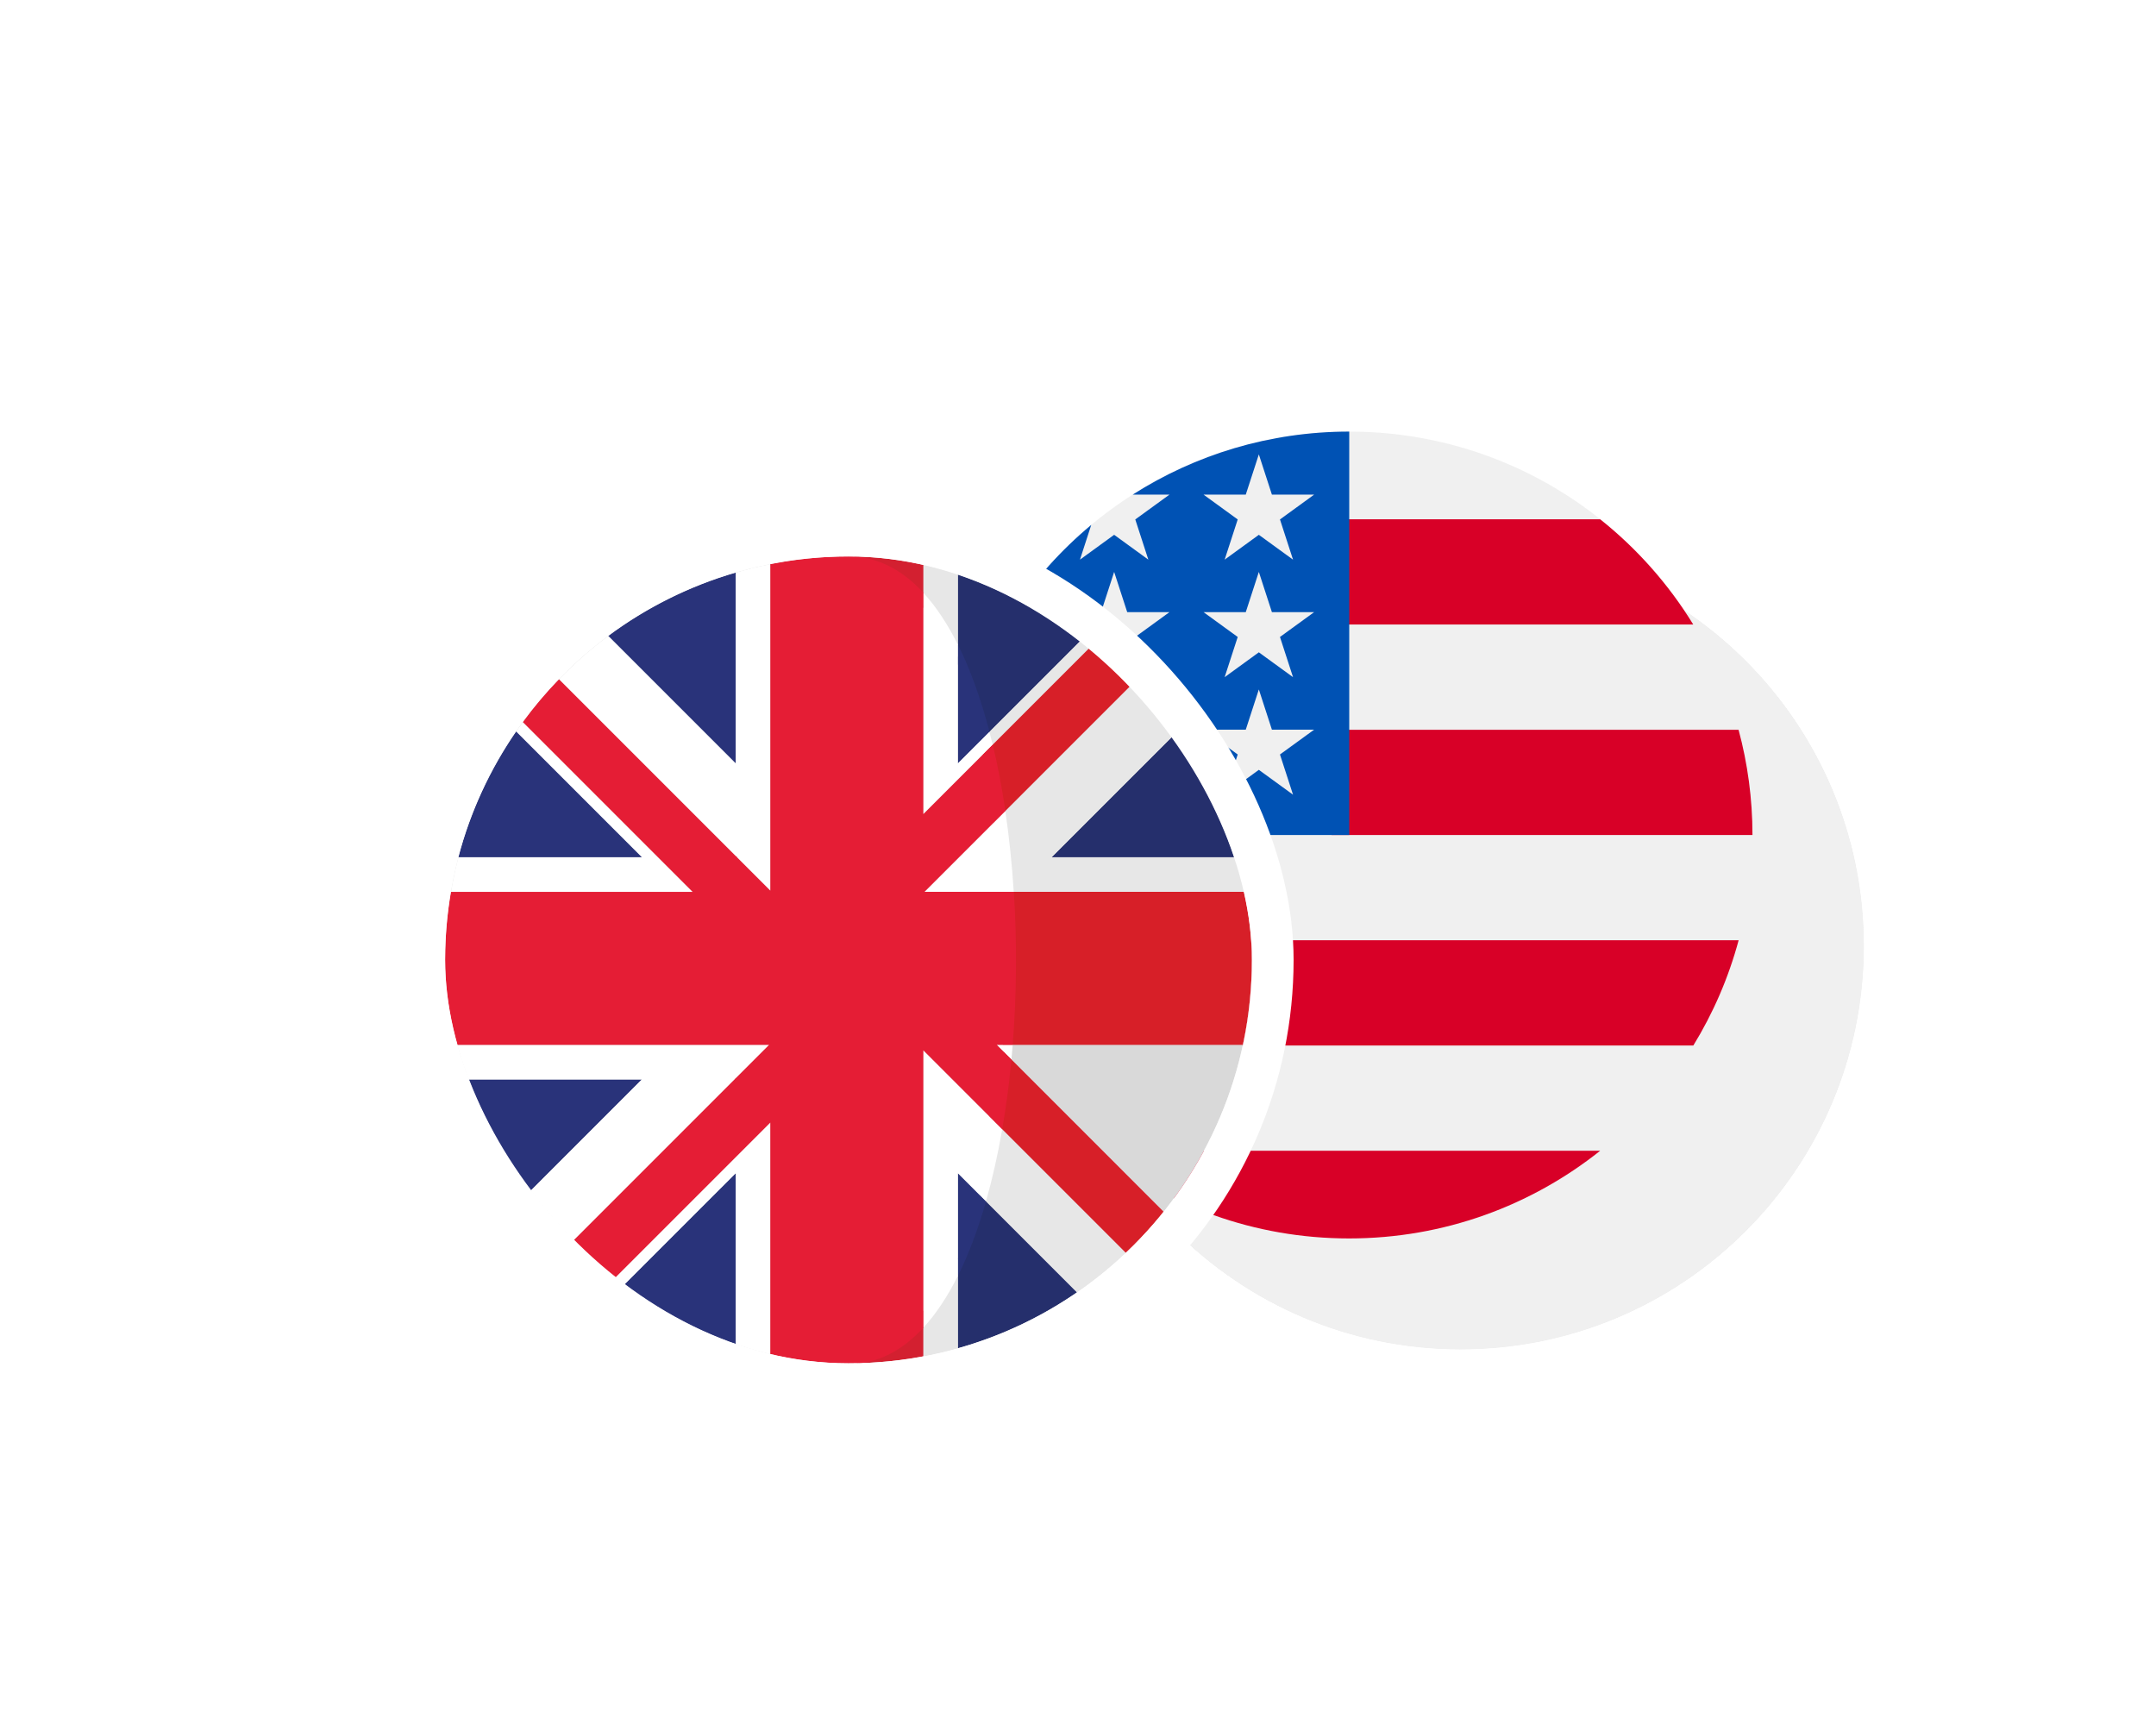 <svg width="155" height="124" viewBox="0 0 155 124" fill="none" xmlns="http://www.w3.org/2000/svg">
<g clip-path="url(#clip0_2331_3137)">
<g filter="url(#filter0_d_2331_3137)">
<g clip-path="url(#clip1_2331_3137)">
<path d="M68 60C68 43.984 80.984 31 97 31C113.016 31 126 43.984 126 60C126 76.016 113.016 89 97 89C80.984 89 68 76.016 68 60Z" fill="#D9D9D9"/>
<path d="M97.025 89.05C113.055 89.05 126.05 76.055 126.05 60.025C126.05 43.995 113.055 31 97.025 31C80.995 31 68 43.995 68 60.025C68 76.055 80.995 89.05 97.025 89.05Z" fill="#F0F0F0"/>
<path d="M97.026 72.644C103.995 72.644 109.646 66.994 109.646 60.025C109.646 53.055 103.995 47.405 97.026 47.405C90.056 47.405 84.406 53.055 84.406 60.025C84.406 66.994 90.056 72.644 97.026 72.644Z" fill="#D80027"/>
</g>
<path d="M97 29.5C113.845 29.5 127.5 43.155 127.5 60C127.5 76.845 113.845 90.5 97 90.5C80.155 90.5 66.5 76.845 66.5 60C66.5 43.155 80.155 29.5 97 29.5Z" stroke="white" stroke-width="3"/>
</g>
<path d="M97 89.025C113.016 89.025 126 76.041 126 60.025C126 44.009 113.016 31.025 97 31.025C80.984 31.025 68 44.009 68 60.025C68 76.041 80.984 89.025 97 89.025Z" fill="#F0F0F0"/>
<path d="M95.728 60.025H125.989C125.989 57.408 125.64 54.872 124.99 52.46H95.728V60.025Z" fill="#D80027"/>
<path d="M95.728 44.894H121.733C119.958 41.997 117.688 39.437 115.041 37.329H95.728V44.894Z" fill="#D80027"/>
<path d="M96.99 89.024C103.816 89.024 110.089 86.665 115.042 82.72H78.939C83.892 86.665 90.165 89.024 96.99 89.024Z" fill="#D80027"/>
<path d="M72.251 75.155H121.738C123.163 72.829 124.268 70.287 124.995 67.589H68.993C69.72 70.287 70.825 72.829 72.251 75.155Z" fill="#D80027"/>
<path d="M81.433 35.554H84.076L81.618 37.34L82.557 40.23L80.099 38.444L77.641 40.23L78.452 37.733C76.287 39.536 74.39 41.648 72.827 44.002H73.674L72.109 45.139C71.865 45.545 71.632 45.958 71.407 46.378L72.155 48.677L70.761 47.664C70.414 48.399 70.097 49.149 69.812 49.916L70.635 52.45H73.674L71.216 54.235L72.155 57.125L69.697 55.339L68.224 56.409C68.077 57.594 68 58.8 68 60.025H97C97 44.009 97 42.121 97 31.025C91.271 31.025 85.931 32.687 81.433 35.554ZM82.557 57.125L80.099 55.339L77.641 57.125L78.58 54.235L76.121 52.45H79.16L80.099 49.56L81.038 52.45H84.076L81.618 54.235L82.557 57.125ZM81.618 45.788L82.557 48.677L80.099 46.891L77.641 48.677L78.58 45.788L76.121 44.002H79.16L80.099 41.112L81.038 44.002H84.076L81.618 45.788ZM92.959 57.125L90.501 55.339L88.043 57.125L88.982 54.235L86.524 52.45H89.562L90.501 49.56L91.44 52.45H94.478L92.02 54.235L92.959 57.125ZM92.02 45.788L92.959 48.677L90.501 46.891L88.043 48.677L88.982 45.788L86.524 44.002H89.562L90.501 41.112L91.44 44.002H94.478L92.02 45.788ZM92.02 37.34L92.959 40.23L90.501 38.444L88.043 40.23L88.982 37.34L86.524 35.554H89.562L90.501 32.664L91.44 35.554H94.478L92.02 37.34Z" fill="#0052B4"/>
<g filter="url(#filter1_d_2331_3137)">
<g clip-path="url(#clip2_2331_3137)">
<rect x="24" y="32" width="58" height="58" rx="29" fill="#D9D9D9"/>
<path d="M29.111 44.578C27.239 47.295 25.817 50.345 24.955 53.624H38.157L29.111 44.578Z" fill="#29337A"/>
<path d="M44.895 33.162C41.551 34.136 38.454 35.69 35.727 37.717L44.895 46.885V33.162Z" fill="#29337A"/>
<path d="M36.406 84.817C38.964 86.607 41.822 87.993 44.892 88.887V76.332L36.406 84.817Z" fill="#29337A"/>
<path d="M25.283 69.594C26.243 72.703 27.713 75.587 29.593 78.153L38.151 69.594H25.283Z" fill="#29337A"/>
<path d="M29.589 43.904C29.427 44.126 29.267 44.351 29.11 44.578L38.157 53.624H24.954C24.74 54.438 24.565 55.269 24.421 56.11H41.796L29.589 43.904Z" fill="white"/>
<path d="M35.735 84.338C35.956 84.503 36.183 84.659 36.408 84.817L44.895 76.332V88.887C45.71 89.125 46.539 89.331 47.381 89.496V72.693L35.735 84.338Z" fill="white"/>
<path d="M24.637 67.109C24.817 67.951 25.029 68.781 25.281 69.594H38.149L29.591 78.153C30.522 79.424 31.554 80.618 32.675 81.721L47.288 67.109H24.637Z" fill="white"/>
<path d="M44.895 33.161V46.885L35.726 37.717C34.462 38.657 33.281 39.7 32.186 40.83L47.38 56.024V32.552C46.538 32.718 45.71 32.924 44.895 33.161Z" fill="white"/>
<path d="M44.907 69.507L44.819 69.595H44.907V69.507Z" fill="#D32030"/>
<path d="M47.302 67.109H47.389V67.022L47.302 67.109Z" fill="#D32030"/>
<path d="M58.473 56.111H58.39V56.195L58.473 56.111Z" fill="#D32030"/>
<path d="M44.994 53.625L44.908 53.539V53.625H44.994Z" fill="#D32030"/>
<path d="M47.392 56.025V56.111H47.477L47.392 56.025Z" fill="#D32030"/>
<path d="M60.866 82.461V88.968C63.977 88.097 66.876 86.724 69.47 84.936L62.421 77.886C61.857 79.865 61.651 80.889 60.866 82.461Z" fill="#252F6C"/>
<path d="M62.458 45.293L70.154 37.597C67.389 35.572 64.252 34.029 60.866 33.081V39.764C61.771 41.577 61.847 42.954 62.458 45.293Z" fill="#252F6C"/>
<path d="M81.094 53.625C80.213 50.277 78.748 47.17 76.817 44.41L67.602 53.625H81.094Z" fill="#252F6C"/>
<path d="M62.148 46.749L70.801 38.095C70.584 37.927 70.367 37.759 70.145 37.597L62.449 45.293C62.529 45.597 62.074 46.437 62.148 46.749Z" fill="#E7E7E7"/>
<path d="M60.86 39.23V33.08C60.046 32.852 59.217 32.659 58.374 32.501V35.501C59.299 36.503 60.128 37.763 60.86 39.23Z" fill="#E7E7E7"/>
<path d="M63.952 56.11H81.623C81.479 55.268 81.305 54.439 81.091 53.624H67.598L76.814 44.409C75.908 43.115 74.901 41.898 73.801 40.77L63.421 51.149C63.7 53.032 63.825 54.125 63.952 56.11Z" fill="#E7E7E7"/>
<path d="M61.993 77.466L69.463 84.937C70.705 84.081 71.875 83.129 72.967 82.095L63.142 72.269C62.828 74.086 62.456 75.841 61.993 77.466Z" fill="#E7E7E7"/>
<path d="M58.377 86.204V89.547C59.219 89.391 60.048 89.197 60.863 88.968V82.462C60.13 83.93 59.301 85.203 58.377 86.204Z" fill="#E7E7E7"/>
<path d="M63.421 51.15L73.8 40.77C72.866 39.811 71.864 38.918 70.804 38.095L62.648 46.252C63.011 47.767 63.176 49.501 63.421 51.15Z" fill="#D71F28"/>
<path d="M51.569 32.036C52.053 32.012 52.535 32 53.017 32C52.532 32 52.049 32.012 51.569 32.036Z" fill="#D32030"/>
<path d="M53.02 90.049C54.852 90.049 56.64 89.872 58.377 89.547V86.204C56.852 87.856 55.069 90.049 53.02 90.049Z" fill="#D32030"/>
<path d="M81.629 56.11H64.188C64.419 59.751 64.391 63.494 64.105 67.109H81.409C81.827 65.146 82.052 63.112 82.052 61.025C82.052 59.349 81.903 57.709 81.629 56.11Z" fill="#D71F28"/>
<path d="M64.154 67.601C63.993 69.316 63.431 70.653 63.151 72.27L72.977 82.096C73.949 81.174 74.857 80.189 75.695 79.143L66.149 69.595L64.154 67.601Z" fill="#D71F28"/>
<path d="M58.38 35.716V32.501C56.644 32.177 54.855 32 53.023 32C55.072 32 56.855 34.064 58.38 35.716Z" fill="#D32030"/>
<path d="M60.866 83.717C61.651 82.144 62.324 80.333 62.888 78.355L60.866 76.332V83.717Z" fill="#29337A"/>
<path d="M63.14 44.611C62.528 42.272 61.771 40.145 60.866 38.333V46.883L63.14 44.611Z" fill="#29337A"/>
<path d="M64.715 68.164C64.748 67.814 64.778 67.462 64.806 67.109H63.66L64.715 68.164Z" fill="white"/>
<path d="M60.86 46.883V38.332C60.128 36.865 59.299 35.605 58.374 34.603V50.523L63.366 45.531C63.291 45.219 63.212 44.914 63.133 44.61L60.86 46.883Z" fill="white"/>
<path d="M58.455 56.11H64.88C64.754 54.126 64.553 52.174 64.274 50.291L58.455 56.11Z" fill="white"/>
<path d="M58.377 87.445C59.302 86.442 60.13 85.183 60.863 83.716V76.332L62.885 78.353C63.348 76.728 63.738 74.991 64.052 73.174L58.377 67.5L58.377 87.445Z" fill="white"/>
<path d="M58.38 87.445V67.5L64.054 73.175C64.333 71.557 64.553 69.879 64.714 68.163L63.659 67.109H64.805C65.091 63.494 65.119 59.75 64.888 56.11H58.463L64.282 50.291C64.037 48.642 63.734 47.047 63.371 45.532L58.38 50.524V34.604C56.855 32.951 55.071 32 53.023 32C52.541 32 52.059 32.012 51.575 32.036C50.147 32.107 48.748 32.283 47.381 32.552V56.024L32.186 40.83C31.253 41.794 30.384 42.82 29.59 43.905L39.309 53.625L41.796 56.111H24.422C24.149 57.709 23.999 59.349 23.999 61.025C23.999 63.113 24.224 65.146 24.642 67.109H47.294L32.681 81.722C33.638 82.662 34.657 83.537 35.735 84.338L47.38 72.693V89.496C48.747 89.766 50.148 89.941 51.576 90.013C52.058 90.036 52.54 90.049 53.023 90.049C55.071 90.049 56.855 89.098 58.38 87.445Z" fill="#E51D35"/>
</g>
<rect x="22.5" y="30.5" width="61" height="61" rx="30.5" stroke="white" stroke-width="3"/>
</g>
</g>
<defs>
<filter id="filter0_d_2331_3137" x="37" y="0" width="136" height="136" filterUnits="userSpaceOnUse" color-interpolation-filters="sRGB">
<feFlood flood-opacity="0" result="BackgroundImageFix"/>
<feColorMatrix in="SourceAlpha" type="matrix" values="0 0 0 0 0 0 0 0 0 0 0 0 0 0 0 0 0 0 127 0" result="hardAlpha"/>
<feOffset dx="8" dy="8"/>
<feGaussianBlur stdDeviation="18"/>
<feComposite in2="hardAlpha" operator="out"/>
<feColorMatrix type="matrix" values="0 0 0 0 0 0 0 0 0 0 0 0 0 0 0 0 0 0 0.06 0"/>
<feBlend mode="normal" in2="BackgroundImageFix" result="effect1_dropShadow_2331_3137"/>
<feBlend mode="normal" in="SourceGraphic" in2="effect1_dropShadow_2331_3137" result="shape"/>
</filter>
<filter id="filter1_d_2331_3137" x="-7" y="1" width="136" height="136" filterUnits="userSpaceOnUse" color-interpolation-filters="sRGB">
<feFlood flood-opacity="0" result="BackgroundImageFix"/>
<feColorMatrix in="SourceAlpha" type="matrix" values="0 0 0 0 0 0 0 0 0 0 0 0 0 0 0 0 0 0 127 0" result="hardAlpha"/>
<feOffset dx="8" dy="8"/>
<feGaussianBlur stdDeviation="18"/>
<feComposite in2="hardAlpha" operator="out"/>
<feColorMatrix type="matrix" values="0 0 0 0 0 0 0 0 0 0 0 0 0 0 0 0 0 0 0.06 0"/>
<feBlend mode="normal" in2="BackgroundImageFix" result="effect1_dropShadow_2331_3137"/>
<feBlend mode="normal" in="SourceGraphic" in2="effect1_dropShadow_2331_3137" result="shape"/>
</filter>
<clipPath id="clip0_2331_3137">
<rect width="155" height="124" fill="white"/>
</clipPath>
<clipPath id="clip1_2331_3137">
<path d="M68 60C68 43.984 80.984 31 97 31C113.016 31 126 43.984 126 60C126 76.016 113.016 89 97 89C80.984 89 68 76.016 68 60Z" fill="white"/>
</clipPath>
<clipPath id="clip2_2331_3137">
<rect x="24" y="32" width="58" height="58" rx="29" fill="white"/>
</clipPath>
</defs>
</svg>
